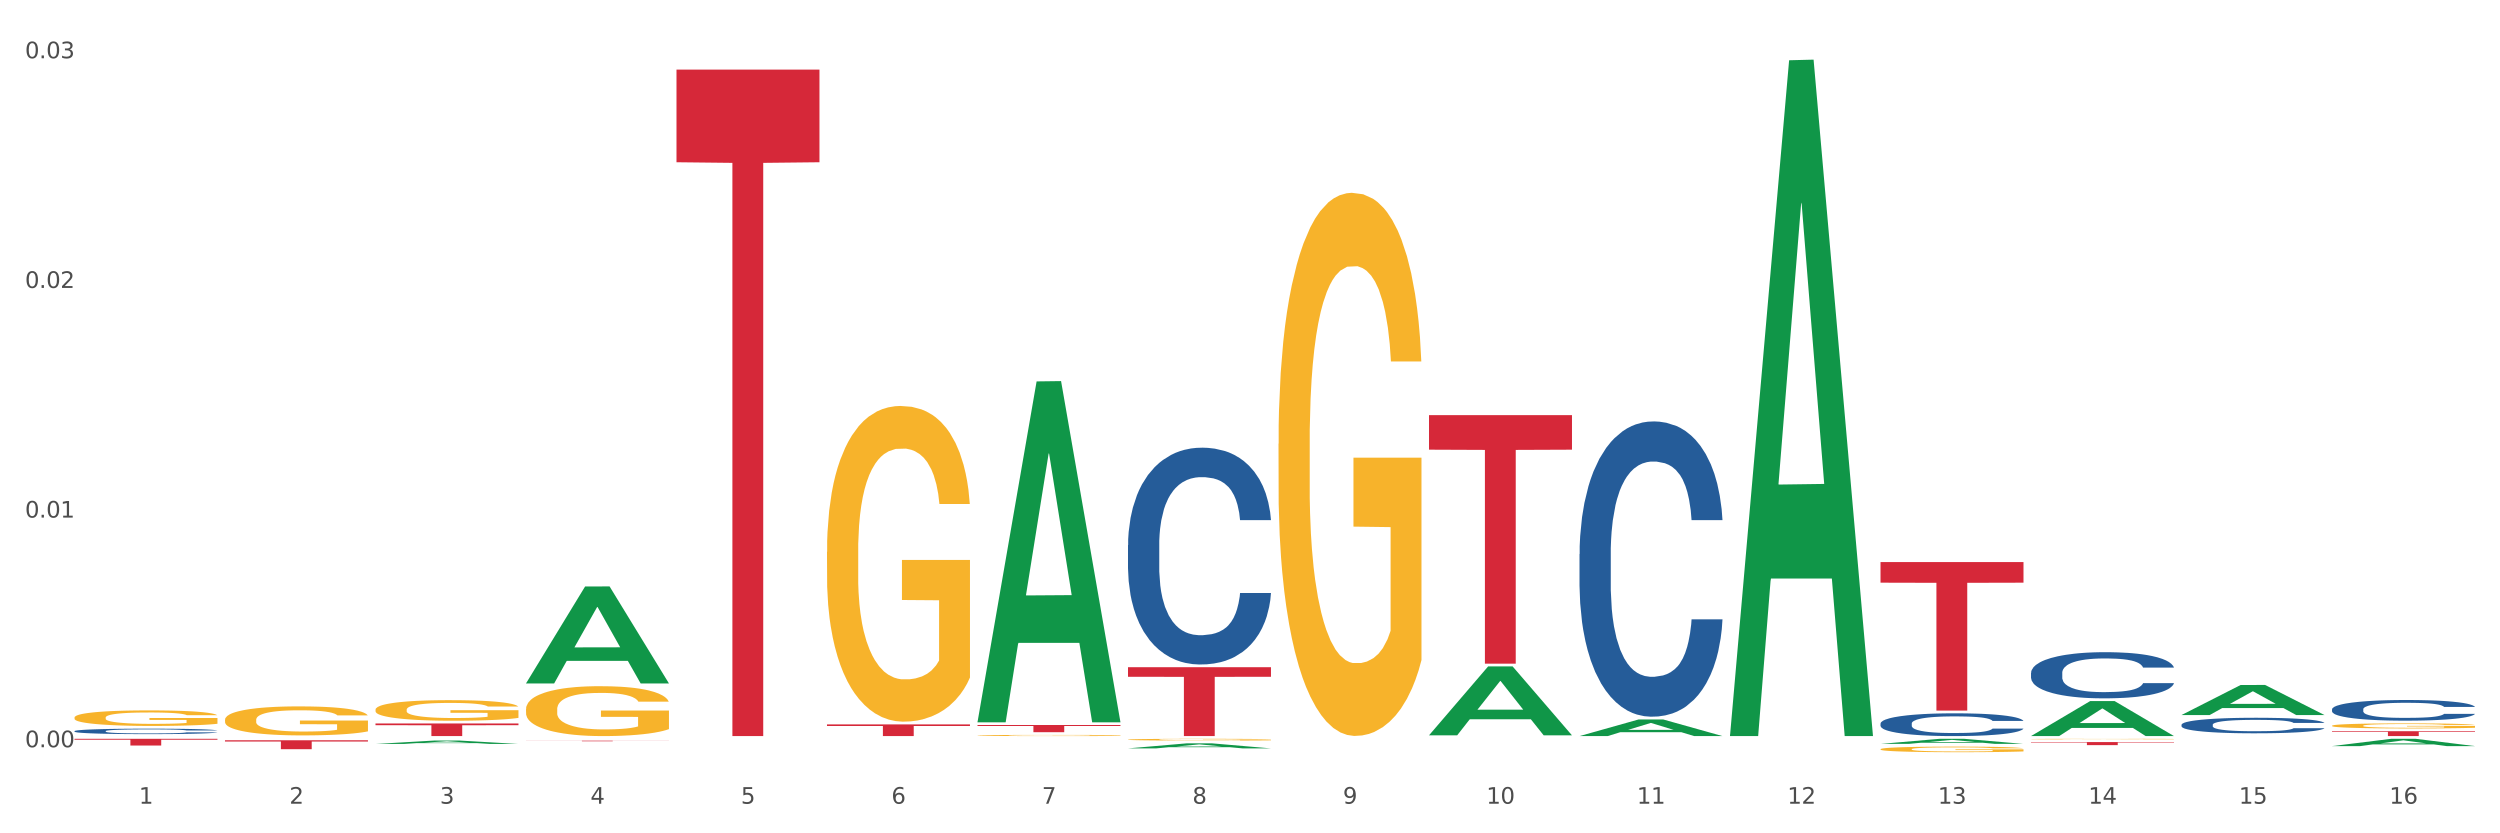 <?xml version="1.0" encoding="utf-8" standalone="no"?>
<!DOCTYPE svg PUBLIC "-//W3C//DTD SVG 1.1//EN"
  "http://www.w3.org/Graphics/SVG/1.1/DTD/svg11.dtd">
<svg xmlns:xlink="http://www.w3.org/1999/xlink" width="1080pt" height="360pt" viewBox="0 0 1080 360" xmlns="http://www.w3.org/2000/svg" version="1.1">
 <rect x="0" y="0" width="1080" height="360" fill="#333333" stroke="none"/>
 <defs>
  <style type="text/css">*{stroke-linejoin: round; stroke-linecap: butt}</style>
 </defs>
 <g id="figure_1">
  <g id="patch_1">
   <path d="M 0 360 
L 1080 360 
L 1080 0 
L 0 0 
z
" style="fill: #ffffff; stroke: #ffffff; stroke-linejoin: miter"/>
  </g>
  <g id="axes_1">
   <g id="matplotlib.axis_1">
    <g id="xtick_1">
     <g id="text_1">
      <!-- 1 -->
      <g style="fill: #4d4d4d" transform="translate(60.004 347.204) scale(0.096 -0.096)">
       <defs>
        <path id="DejaVuSans-31" d="M 794 531 
L 1825 531 
L 1825 4091 
L 703 3866 
L 703 4441 
L 1819 4666 
L 2450 4666 
L 2450 531 
L 3481 531 
L 3481 0 
L 794 0 
L 794 531 
z
" transform="scale(0.016)"/>
       </defs>
       <use xlink:href="#DejaVuSans-31"/>
      </g>
     </g>
    </g>
    <g id="xtick_2">
     <g id="text_2">
      <!-- 2 -->
      <g style="fill: #4d4d4d" transform="translate(125.021 347.204) scale(0.096 -0.096)">
       <defs>
        <path id="DejaVuSans-32" d="M 1228 531 
L 3431 531 
L 3431 0 
L 469 0 
L 469 531 
Q 828 903 1448 1529 
Q 2069 2156 2228 2338 
Q 2531 2678 2651 2914 
Q 2772 3150 2772 3378 
Q 2772 3750 2511 3984 
Q 2250 4219 1831 4219 
Q 1534 4219 1204 4116 
Q 875 4013 500 3803 
L 500 4441 
Q 881 4594 1212 4672 
Q 1544 4750 1819 4750 
Q 2544 4750 2975 4387 
Q 3406 4025 3406 3419 
Q 3406 3131 3298 2873 
Q 3191 2616 2906 2266 
Q 2828 2175 2409 1742 
Q 1991 1309 1228 531 
z
" transform="scale(0.016)"/>
       </defs>
       <use xlink:href="#DejaVuSans-32"/>
      </g>
     </g>
    </g>
    <g id="xtick_3">
     <g id="text_3">
      <!-- 3 -->
      <g style="fill: #4d4d4d" transform="translate(190.039 347.204) scale(0.096 -0.096)">
       <defs>
        <path id="DejaVuSans-33" d="M 2597 2516 
Q 3050 2419 3304 2112 
Q 3559 1806 3559 1356 
Q 3559 666 3084 287 
Q 2609 -91 1734 -91 
Q 1441 -91 1130 -33 
Q 819 25 488 141 
L 488 750 
Q 750 597 1062 519 
Q 1375 441 1716 441 
Q 2309 441 2620 675 
Q 2931 909 2931 1356 
Q 2931 1769 2642 2001 
Q 2353 2234 1838 2234 
L 1294 2234 
L 1294 2753 
L 1863 2753 
Q 2328 2753 2575 2939 
Q 2822 3125 2822 3475 
Q 2822 3834 2567 4026 
Q 2313 4219 1838 4219 
Q 1578 4219 1281 4162 
Q 984 4106 628 3988 
L 628 4550 
Q 988 4650 1302 4700 
Q 1616 4750 1894 4750 
Q 2613 4750 3031 4423 
Q 3450 4097 3450 3541 
Q 3450 3153 3228 2886 
Q 3006 2619 2597 2516 
z
" transform="scale(0.016)"/>
       </defs>
       <use xlink:href="#DejaVuSans-33"/>
      </g>
     </g>
    </g>
    <g id="xtick_4">
     <g id="text_4">
      <!-- 4 -->
      <g style="fill: #4d4d4d" transform="translate(255.056 347.204) scale(0.096 -0.096)">
       <defs>
        <path id="DejaVuSans-34" d="M 2419 4116 
L 825 1625 
L 2419 1625 
L 2419 4116 
z
M 2253 4666 
L 3047 4666 
L 3047 1625 
L 3713 1625 
L 3713 1100 
L 3047 1100 
L 3047 0 
L 2419 0 
L 2419 1100 
L 313 1100 
L 313 1709 
L 2253 4666 
z
" transform="scale(0.016)"/>
       </defs>
       <use xlink:href="#DejaVuSans-34"/>
      </g>
     </g>
    </g>
    <g id="xtick_5">
     <g id="text_5">
      <!-- 5 -->
      <g style="fill: #4d4d4d" transform="translate(320.073 347.204) scale(0.096 -0.096)">
       <defs>
        <path id="DejaVuSans-35" d="M 691 4666 
L 3169 4666 
L 3169 4134 
L 1269 4134 
L 1269 2991 
Q 1406 3038 1543 3061 
Q 1681 3084 1819 3084 
Q 2600 3084 3056 2656 
Q 3513 2228 3513 1497 
Q 3513 744 3044 326 
Q 2575 -91 1722 -91 
Q 1428 -91 1123 -41 
Q 819 9 494 109 
L 494 744 
Q 775 591 1075 516 
Q 1375 441 1709 441 
Q 2250 441 2565 725 
Q 2881 1009 2881 1497 
Q 2881 1984 2565 2268 
Q 2250 2553 1709 2553 
Q 1456 2553 1204 2497 
Q 953 2441 691 2322 
L 691 4666 
z
" transform="scale(0.016)"/>
       </defs>
       <use xlink:href="#DejaVuSans-35"/>
      </g>
     </g>
    </g>
    <g id="xtick_6">
     <g id="text_6">
      <!-- 6 -->
      <g style="fill: #4d4d4d" transform="translate(385.09 347.204) scale(0.096 -0.096)">
       <defs>
        <path id="DejaVuSans-36" d="M 2113 2584 
Q 1688 2584 1439 2293 
Q 1191 2003 1191 1497 
Q 1191 994 1439 701 
Q 1688 409 2113 409 
Q 2538 409 2786 701 
Q 3034 994 3034 1497 
Q 3034 2003 2786 2293 
Q 2538 2584 2113 2584 
z
M 3366 4563 
L 3366 3988 
Q 3128 4100 2886 4159 
Q 2644 4219 2406 4219 
Q 1781 4219 1451 3797 
Q 1122 3375 1075 2522 
Q 1259 2794 1537 2939 
Q 1816 3084 2150 3084 
Q 2853 3084 3261 2657 
Q 3669 2231 3669 1497 
Q 3669 778 3244 343 
Q 2819 -91 2113 -91 
Q 1303 -91 875 529 
Q 447 1150 447 2328 
Q 447 3434 972 4092 
Q 1497 4750 2381 4750 
Q 2619 4750 2861 4703 
Q 3103 4656 3366 4563 
z
" transform="scale(0.016)"/>
       </defs>
       <use xlink:href="#DejaVuSans-36"/>
      </g>
     </g>
    </g>
    <g id="xtick_7">
     <g id="text_7">
      <!-- 7 -->
      <g style="fill: #4d4d4d" transform="translate(450.108 347.204) scale(0.096 -0.096)">
       <defs>
        <path id="DejaVuSans-37" d="M 525 4666 
L 3525 4666 
L 3525 4397 
L 1831 0 
L 1172 0 
L 2766 4134 
L 525 4134 
L 525 4666 
z
" transform="scale(0.016)"/>
       </defs>
       <use xlink:href="#DejaVuSans-37"/>
      </g>
     </g>
    </g>
    <g id="xtick_8">
     <g id="text_8">
      <!-- 8 -->
      <g style="fill: #4d4d4d" transform="translate(515.125 347.204) scale(0.096 -0.096)">
       <defs>
        <path id="DejaVuSans-38" d="M 2034 2216 
Q 1584 2216 1326 1975 
Q 1069 1734 1069 1313 
Q 1069 891 1326 650 
Q 1584 409 2034 409 
Q 2484 409 2743 651 
Q 3003 894 3003 1313 
Q 3003 1734 2745 1975 
Q 2488 2216 2034 2216 
z
M 1403 2484 
Q 997 2584 770 2862 
Q 544 3141 544 3541 
Q 544 4100 942 4425 
Q 1341 4750 2034 4750 
Q 2731 4750 3128 4425 
Q 3525 4100 3525 3541 
Q 3525 3141 3298 2862 
Q 3072 2584 2669 2484 
Q 3125 2378 3379 2068 
Q 3634 1759 3634 1313 
Q 3634 634 3220 271 
Q 2806 -91 2034 -91 
Q 1263 -91 848 271 
Q 434 634 434 1313 
Q 434 1759 690 2068 
Q 947 2378 1403 2484 
z
M 1172 3481 
Q 1172 3119 1398 2916 
Q 1625 2713 2034 2713 
Q 2441 2713 2670 2916 
Q 2900 3119 2900 3481 
Q 2900 3844 2670 4047 
Q 2441 4250 2034 4250 
Q 1625 4250 1398 4047 
Q 1172 3844 1172 3481 
z
" transform="scale(0.016)"/>
       </defs>
       <use xlink:href="#DejaVuSans-38"/>
      </g>
     </g>
    </g>
    <g id="xtick_9">
     <g id="text_9">
      <!-- 9 -->
      <g style="fill: #4d4d4d" transform="translate(580.142 347.204) scale(0.096 -0.096)">
       <defs>
        <path id="DejaVuSans-39" d="M 703 97 
L 703 672 
Q 941 559 1184 500 
Q 1428 441 1663 441 
Q 2288 441 2617 861 
Q 2947 1281 2994 2138 
Q 2813 1869 2534 1725 
Q 2256 1581 1919 1581 
Q 1219 1581 811 2004 
Q 403 2428 403 3163 
Q 403 3881 828 4315 
Q 1253 4750 1959 4750 
Q 2769 4750 3195 4129 
Q 3622 3509 3622 2328 
Q 3622 1225 3098 567 
Q 2575 -91 1691 -91 
Q 1453 -91 1209 -44 
Q 966 3 703 97 
z
M 1959 2075 
Q 2384 2075 2632 2365 
Q 2881 2656 2881 3163 
Q 2881 3666 2632 3958 
Q 2384 4250 1959 4250 
Q 1534 4250 1286 3958 
Q 1038 3666 1038 3163 
Q 1038 2656 1286 2365 
Q 1534 2075 1959 2075 
z
" transform="scale(0.016)"/>
       </defs>
       <use xlink:href="#DejaVuSans-39"/>
      </g>
     </g>
    </g>
    <g id="xtick_10">
     <g id="text_10">
      <!-- 10 -->
      <g style="fill: #4d4d4d" transform="translate(642.105 347.204) scale(0.096 -0.096)">
       <defs>
        <path id="DejaVuSans-30" d="M 2034 4250 
Q 1547 4250 1301 3770 
Q 1056 3291 1056 2328 
Q 1056 1369 1301 889 
Q 1547 409 2034 409 
Q 2525 409 2770 889 
Q 3016 1369 3016 2328 
Q 3016 3291 2770 3770 
Q 2525 4250 2034 4250 
z
M 2034 4750 
Q 2819 4750 3233 4129 
Q 3647 3509 3647 2328 
Q 3647 1150 3233 529 
Q 2819 -91 2034 -91 
Q 1250 -91 836 529 
Q 422 1150 422 2328 
Q 422 3509 836 4129 
Q 1250 4750 2034 4750 
z
" transform="scale(0.016)"/>
       </defs>
       <use xlink:href="#DejaVuSans-31"/>
       <use xlink:href="#DejaVuSans-30" transform="translate(63.623 0)"/>
      </g>
     </g>
    </g>
    <g id="xtick_11">
     <g id="text_11">
      <!-- 11 -->
      <g style="fill: #4d4d4d" transform="translate(707.123 347.204) scale(0.096 -0.096)">
       <use xlink:href="#DejaVuSans-31"/>
       <use xlink:href="#DejaVuSans-31" transform="translate(63.623 0)"/>
      </g>
     </g>
    </g>
    <g id="xtick_12">
     <g id="text_12">
      <!-- 12 -->
      <g style="fill: #4d4d4d" transform="translate(772.14 347.204) scale(0.096 -0.096)">
       <use xlink:href="#DejaVuSans-31"/>
       <use xlink:href="#DejaVuSans-32" transform="translate(63.623 0)"/>
      </g>
     </g>
    </g>
    <g id="xtick_13">
     <g id="text_13">
      <!-- 13 -->
      <g style="fill: #4d4d4d" transform="translate(837.157 347.204) scale(0.096 -0.096)">
       <use xlink:href="#DejaVuSans-31"/>
       <use xlink:href="#DejaVuSans-33" transform="translate(63.623 0)"/>
      </g>
     </g>
    </g>
    <g id="xtick_14">
     <g id="text_14">
      <!-- 14 -->
      <g style="fill: #4d4d4d" transform="translate(902.174 347.204) scale(0.096 -0.096)">
       <use xlink:href="#DejaVuSans-31"/>
       <use xlink:href="#DejaVuSans-34" transform="translate(63.623 0)"/>
      </g>
     </g>
    </g>
    <g id="xtick_15">
     <g id="text_15">
      <!-- 15 -->
      <g style="fill: #4d4d4d" transform="translate(967.192 347.204) scale(0.096 -0.096)">
       <use xlink:href="#DejaVuSans-31"/>
       <use xlink:href="#DejaVuSans-35" transform="translate(63.623 0)"/>
      </g>
     </g>
    </g>
    <g id="xtick_16">
     <g id="text_16">
      <!-- 16 -->
      <g style="fill: #4d4d4d" transform="translate(1032.209 347.204) scale(0.096 -0.096)">
       <use xlink:href="#DejaVuSans-31"/>
       <use xlink:href="#DejaVuSans-36" transform="translate(63.623 0)"/>
      </g>
     </g>
    </g>
    <g id="xtick_17"/>
    <g id="xtick_18"/>
    <g id="xtick_19"/>
    <g id="xtick_20"/>
    <g id="xtick_21"/>
    <g id="xtick_22"/>
    <g id="xtick_23"/>
    <g id="xtick_24"/>
    <g id="xtick_25"/>
    <g id="xtick_26"/>
    <g id="xtick_27"/>
    <g id="xtick_28"/>
    <g id="xtick_29"/>
    <g id="xtick_30"/>
    <g id="xtick_31"/>
   </g>
   <g id="matplotlib.axis_2">
    <g id="ytick_1">
     <g id="text_17">
      <!-- 0.00 -->
      <g style="fill: #4d4d4d" transform="translate(10.8 322.811) scale(0.096 -0.096)">
       <defs>
        <path id="DejaVuSans-2e" d="M 684 794 
L 1344 794 
L 1344 0 
L 684 0 
L 684 794 
z
" transform="scale(0.016)"/>
       </defs>
       <use xlink:href="#DejaVuSans-30"/>
       <use xlink:href="#DejaVuSans-2e" transform="translate(63.623 0)"/>
       <use xlink:href="#DejaVuSans-30" transform="translate(95.41 0)"/>
       <use xlink:href="#DejaVuSans-30" transform="translate(159.033 0)"/>
      </g>
     </g>
    </g>
    <g id="ytick_2">
     <g id="text_18">
      <!-- 0.01 -->
      <g style="fill: #4d4d4d" transform="translate(10.8 223.598) scale(0.096 -0.096)">
       <use xlink:href="#DejaVuSans-30"/>
       <use xlink:href="#DejaVuSans-2e" transform="translate(63.623 0)"/>
       <use xlink:href="#DejaVuSans-30" transform="translate(95.41 0)"/>
       <use xlink:href="#DejaVuSans-31" transform="translate(159.033 0)"/>
      </g>
     </g>
    </g>
    <g id="ytick_3">
     <g id="text_19">
      <!-- 0.02 -->
      <g style="fill: #4d4d4d" transform="translate(10.8 124.385) scale(0.096 -0.096)">
       <use xlink:href="#DejaVuSans-30"/>
       <use xlink:href="#DejaVuSans-2e" transform="translate(63.623 0)"/>
       <use xlink:href="#DejaVuSans-30" transform="translate(95.41 0)"/>
       <use xlink:href="#DejaVuSans-32" transform="translate(159.033 0)"/>
      </g>
     </g>
    </g>
    <g id="ytick_4">
     <g id="text_20">
      <!-- 0.03 -->
      <g style="fill: #4d4d4d" transform="translate(10.8 25.172) scale(0.096 -0.096)">
       <use xlink:href="#DejaVuSans-30"/>
       <use xlink:href="#DejaVuSans-2e" transform="translate(63.623 0)"/>
       <use xlink:href="#DejaVuSans-30" transform="translate(95.41 0)"/>
       <use xlink:href="#DejaVuSans-33" transform="translate(159.033 0)"/>
      </g>
     </g>
    </g>
    <g id="ytick_5"/>
    <g id="ytick_6"/>
    <g id="ytick_7"/>
   </g>
   <g id="PolyCollection_1">
    <path d="M 162.209 321.386 
L 162.273 321.384 
L 187.744 319.907 
L 198.314 319.906 
L 223.976 321.389 
L 211.75 321.389 
L 206.21 321.043 
L 179.912 321.043 
L 179.721 321.049 
L 174.372 321.389 
L 162.209 321.389 
L 162.209 321.386 
L 183.223 320.837 
L 202.899 320.836 
L 193.156 320.222 
L 193.029 320.219 
L 192.902 320.223 
L 183.159 320.836 
L 183.223 320.837 
L 162.209 321.386 
z
" clip-path="url(#pb30e9d1243)" style="fill: #109648"/>
    <path d="M 227.227 295.182 
L 227.29 295.143 
L 252.761 253.367 
L 263.331 253.328 
L 288.993 295.261 
L 276.767 295.261 
L 271.227 285.496 
L 244.929 285.496 
L 244.738 285.654 
L 239.389 295.261 
L 227.227 295.261 
L 227.227 295.182 
L 248.24 279.669 
L 267.916 279.63 
L 258.174 262.266 
L 258.046 262.187 
L 257.919 262.305 
L 248.176 279.63 
L 248.24 279.669 
L 227.227 295.182 
z
" clip-path="url(#pb30e9d1243)" style="fill: #109648"/>
    <path d="M 422.278 311.762 
L 422.342 311.624 
L 447.813 164.767 
L 458.383 164.629 
L 484.045 312.039 
L 471.819 312.039 
L 466.279 277.712 
L 439.981 277.712 
L 439.79 278.266 
L 434.441 312.039 
L 422.278 312.039 
L 422.278 311.762 
L 443.292 257.227 
L 462.968 257.089 
L 453.225 196.049 
L 453.098 195.772 
L 452.971 196.187 
L 443.228 257.089 
L 443.292 257.227 
L 422.278 311.762 
z
" clip-path="url(#pb30e9d1243)" style="fill: #109648"/>
    <path d="M 487.296 323.302 
L 487.359 323.3 
L 512.83 321.11 
L 523.4 321.108 
L 549.062 323.306 
L 536.836 323.306 
L 531.296 322.794 
L 504.998 322.794 
L 504.807 322.802 
L 499.458 323.306 
L 487.296 323.306 
L 487.296 323.302 
L 508.309 322.489 
L 527.985 322.487 
L 518.243 321.576 
L 518.115 321.572 
L 517.988 321.578 
L 508.245 322.487 
L 508.309 322.489 
L 487.296 323.302 
z
" clip-path="url(#pb30e9d1243)" style="fill: #109648"/>
    <path d="M 617.33 317.618 
L 617.394 317.591 
L 642.865 287.898 
L 653.435 287.87 
L 679.097 317.674 
L 666.871 317.674 
L 661.331 310.734 
L 635.032 310.734 
L 634.841 310.846 
L 629.492 317.674 
L 617.33 317.674 
L 617.33 317.618 
L 638.343 306.592 
L 658.02 306.564 
L 648.277 294.223 
L 648.15 294.167 
L 648.022 294.251 
L 638.28 306.564 
L 638.343 306.592 
L 617.33 317.618 
z
" clip-path="url(#pb30e9d1243)" style="fill: #109648"/>
    <path d="M 682.347 317.977 
L 682.411 317.97 
L 707.882 310.802 
L 718.452 310.795 
L 744.114 317.99 
L 731.888 317.99 
L 726.348 316.315 
L 700.05 316.315 
L 699.859 316.342 
L 694.51 317.99 
L 682.347 317.99 
L 682.347 317.977 
L 703.361 315.315 
L 723.037 315.308 
L 713.294 312.329 
L 713.167 312.315 
L 713.04 312.335 
L 703.297 315.308 
L 703.361 315.315 
L 682.347 317.977 
z
" clip-path="url(#pb30e9d1243)" style="fill: #109648"/>
    <path d="M 747.365 317.441 
L 747.428 317.167 
L 772.899 26.034 
L 783.469 25.759 
L 809.131 317.99 
L 796.905 317.99 
L 791.365 249.94 
L 765.067 249.94 
L 764.876 251.038 
L 759.527 317.99 
L 747.365 317.99 
L 747.365 317.441 
L 768.378 209.33 
L 788.054 209.055 
L 778.312 88.047 
L 778.184 87.498 
L 778.057 88.322 
L 768.314 209.055 
L 768.378 209.33 
L 747.365 317.441 
z
" clip-path="url(#pb30e9d1243)" style="fill: #109648"/>
    <path d="M 812.382 321.36 
L 812.446 321.358 
L 837.916 319.166 
L 848.487 319.164 
L 874.148 321.364 
L 861.922 321.364 
L 856.382 320.852 
L 830.084 320.852 
L 829.893 320.86 
L 824.544 321.364 
L 812.382 321.364 
L 812.382 321.36 
L 833.395 320.546 
L 853.071 320.544 
L 843.329 319.633 
L 843.201 319.629 
L 843.074 319.635 
L 833.332 320.544 
L 833.395 320.546 
L 812.382 321.36 
z
" clip-path="url(#pb30e9d1243)" style="fill: #109648"/>
    <path d="M 877.399 317.962 
L 877.463 317.947 
L 902.933 302.872 
L 913.504 302.858 
L 939.166 317.99 
L 926.94 317.99 
L 921.4 314.466 
L 895.101 314.466 
L 894.91 314.523 
L 889.561 317.99 
L 877.399 317.99 
L 877.399 317.962 
L 898.412 312.363 
L 918.089 312.349 
L 908.346 306.083 
L 908.219 306.055 
L 908.091 306.097 
L 898.349 312.349 
L 898.412 312.363 
L 877.399 317.962 
z
" clip-path="url(#pb30e9d1243)" style="fill: #109648"/>
    <path d="M 942.416 308.875 
L 942.48 308.863 
L 967.951 295.913 
L 978.521 295.901 
L 1004.183 308.9 
L 991.957 308.9 
L 986.417 305.873 
L 960.118 305.873 
L 959.927 305.922 
L 954.579 308.9 
L 942.416 308.9 
L 942.416 308.875 
L 963.43 304.066 
L 983.106 304.054 
L 973.363 298.672 
L 973.236 298.647 
L 973.109 298.684 
L 963.366 304.054 
L 963.43 304.066 
L 942.416 308.875 
z
" clip-path="url(#pb30e9d1243)" style="fill: #109648"/>
    <path d="M 1007.434 322.313 
L 1007.497 322.31 
L 1032.968 319.167 
L 1043.538 319.164 
L 1069.2 322.318 
L 1056.974 322.318 
L 1051.434 321.584 
L 1025.136 321.584 
L 1024.945 321.596 
L 1019.596 322.318 
L 1007.434 322.318 
L 1007.434 322.313 
L 1028.447 321.145 
L 1048.123 321.142 
L 1038.38 319.836 
L 1038.253 319.83 
L 1038.126 319.839 
L 1028.383 321.142 
L 1028.447 321.145 
L 1007.434 322.313 
z
" clip-path="url(#pb30e9d1243)" style="fill: #109648"/>
    <path d="M 487.296 288.239 
L 549.062 288.239 
L 549.062 292.374 
L 524.765 292.402 
L 524.765 317.99 
L 511.446 317.99 
L 511.446 292.402 
L 487.296 292.374 
L 487.296 288.267 
L 487.296 288.239 
z
" clip-path="url(#pb30e9d1243)" style="fill: #d62839"/>
    <path d="M 422.278 313.212 
L 484.045 313.212 
L 484.045 313.642 
L 459.748 313.645 
L 459.748 316.305 
L 446.429 316.305 
L 446.429 313.645 
L 422.278 313.642 
L 422.278 313.215 
L 422.278 313.212 
z
" clip-path="url(#pb30e9d1243)" style="fill: #d62839"/>
    <path d="M 357.261 312.935 
L 419.028 312.935 
L 419.028 313.637 
L 394.731 313.642 
L 394.731 317.99 
L 381.412 317.99 
L 381.412 313.642 
L 357.261 313.637 
L 357.261 312.939 
L 357.261 312.935 
z
" clip-path="url(#pb30e9d1243)" style="fill: #d62839"/>
    <path d="M 422.278 317.715 
L 422.351 317.714 
L 422.351 317.698 
L 422.497 317.683 
L 423.226 317.648 
L 424.32 317.619 
L 425.122 317.604 
L 425.925 317.591 
L 426.873 317.578 
L 428.039 317.565 
L 430.154 317.546 
L 431.467 317.536 
L 433.071 317.526 
L 435.988 317.511 
L 438.103 317.503 
L 440.291 317.496 
L 443.864 317.487 
L 446.197 317.484 
L 448.677 317.481 
L 451.667 317.479 
L 453.927 317.479 
L 458.886 317.48 
L 463.116 317.484 
L 465.158 317.487 
L 467.783 317.493 
L 469.168 317.497 
L 471.429 317.504 
L 473.763 317.514 
L 475.367 317.522 
L 477.773 317.538 
L 479.596 317.554 
L 481.274 317.574 
L 482.149 317.587 
L 482.805 317.6 
L 483.389 317.614 
L 483.972 317.637 
L 470.846 317.637 
L 470.335 317.621 
L 469.533 317.606 
L 468.366 317.591 
L 467.345 317.581 
L 465.595 317.57 
L 463.991 317.562 
L 462.314 317.557 
L 460.272 317.552 
L 458.667 317.55 
L 456.407 317.548 
L 451.958 317.548 
L 448.969 317.552 
L 446.927 317.557 
L 445.614 317.561 
L 444.447 317.565 
L 443.135 317.572 
L 441.603 317.582 
L 440.509 317.591 
L 439.416 317.602 
L 438.54 317.613 
L 437.738 317.626 
L 437.082 317.64 
L 436.571 317.655 
L 436.134 317.672 
L 435.769 317.702 
L 435.769 317.766 
L 435.915 317.78 
L 436.28 317.799 
L 436.717 317.814 
L 437.447 317.831 
L 438.103 317.843 
L 439.343 317.86 
L 440.728 317.874 
L 441.822 317.883 
L 442.916 317.89 
L 444.812 317.9 
L 446.927 317.909 
L 448.75 317.914 
L 451.229 317.919 
L 452.906 317.92 
L 454.365 317.921 
L 457.938 317.921 
L 460.49 317.92 
L 463.334 317.917 
L 465.522 317.913 
L 467.345 317.907 
L 469.387 317.899 
L 470.7 317.891 
L 470.7 317.793 
L 454.657 317.793 
L 454.657 317.728 
L 484.045 317.728 
L 484.045 317.919 
L 482.805 317.928 
L 481.42 317.937 
L 479.961 317.945 
L 477.773 317.955 
L 475.148 317.964 
L 472.815 317.971 
L 470.335 317.977 
L 467.418 317.982 
L 463.626 317.986 
L 461.293 317.988 
L 458.376 317.99 
L 454.948 317.99 
L 451.958 317.989 
L 449.041 317.987 
L 445.979 317.983 
L 442.989 317.977 
L 440.728 317.97 
L 438.468 317.963 
L 436.061 317.953 
L 434.165 317.944 
L 432.707 317.935 
L 431.102 317.925 
L 429.352 317.911 
L 428.039 317.898 
L 426.873 317.885 
L 425.633 317.868 
L 424.758 317.854 
L 423.883 317.835 
L 423.372 317.822 
L 422.789 317.801 
L 422.351 317.771 
L 422.278 317.715 
z
" clip-path="url(#pb30e9d1243)" style="fill: #f7b32b"/>
    <path d="M 32.175 319.164 
L 93.941 319.164 
L 93.941 319.568 
L 69.645 319.571 
L 69.645 322.075 
L 56.325 322.075 
L 56.325 319.571 
L 32.175 319.568 
L 32.175 319.166 
L 32.175 319.164 
z
" clip-path="url(#pb30e9d1243)" style="fill: #d62839"/>
    <path d="M 32.175 309.993 
L 32.248 309.987 
L 32.248 309.766 
L 32.394 309.576 
L 33.123 309.115 
L 34.217 308.735 
L 35.019 308.533 
L 35.821 308.367 
L 36.769 308.201 
L 37.936 308.03 
L 40.051 307.778 
L 41.363 307.649 
L 42.968 307.514 
L 45.885 307.318 
L 47.999 307.208 
L 50.187 307.116 
L 53.76 307.005 
L 56.094 306.956 
L 58.573 306.919 
L 61.563 306.895 
L 63.824 306.889 
L 68.783 306.907 
L 73.012 306.962 
L 75.054 307.005 
L 77.679 307.079 
L 79.065 307.128 
L 81.326 307.226 
L 83.659 307.355 
L 85.263 307.465 
L 87.67 307.674 
L 89.493 307.882 
L 91.17 308.14 
L 92.045 308.318 
L 92.702 308.484 
L 93.285 308.674 
L 93.868 308.974 
L 80.742 308.974 
L 80.232 308.76 
L 79.43 308.557 
L 78.263 308.361 
L 77.242 308.238 
L 75.492 308.085 
L 73.887 307.987 
L 72.21 307.913 
L 70.168 307.852 
L 68.564 307.821 
L 66.303 307.797 
L 61.855 307.803 
L 58.865 307.852 
L 56.823 307.913 
L 55.511 307.968 
L 54.344 308.03 
L 53.031 308.116 
L 51.5 308.244 
L 50.406 308.361 
L 49.312 308.508 
L 48.437 308.655 
L 47.635 308.827 
L 46.979 309.011 
L 46.468 309.201 
L 46.031 309.434 
L 45.666 309.821 
L 45.666 310.661 
L 45.812 310.851 
L 46.176 311.103 
L 46.614 311.293 
L 47.343 311.52 
L 47.999 311.673 
L 49.239 311.894 
L 50.625 312.078 
L 51.719 312.195 
L 52.812 312.293 
L 54.708 312.428 
L 56.823 312.538 
L 58.646 312.606 
L 61.126 312.667 
L 62.803 312.692 
L 64.261 312.704 
L 67.835 312.704 
L 70.387 312.686 
L 73.231 312.643 
L 75.419 312.587 
L 77.242 312.52 
L 79.284 312.41 
L 80.596 312.305 
L 80.596 311.023 
L 64.553 311.017 
L 64.553 310.164 
L 93.941 310.164 
L 93.941 312.667 
L 92.702 312.796 
L 91.316 312.913 
L 89.858 313.017 
L 87.67 313.146 
L 85.045 313.268 
L 82.711 313.354 
L 80.232 313.428 
L 77.315 313.495 
L 73.523 313.557 
L 71.189 313.581 
L 68.272 313.6 
L 64.845 313.606 
L 61.855 313.594 
L 58.938 313.563 
L 55.875 313.508 
L 52.885 313.428 
L 50.625 313.348 
L 48.364 313.25 
L 45.958 313.121 
L 44.062 312.998 
L 42.603 312.888 
L 40.999 312.747 
L 39.249 312.563 
L 37.936 312.397 
L 36.769 312.226 
L 35.529 312.005 
L 34.654 311.815 
L 33.779 311.575 
L 33.269 311.397 
L 32.685 311.121 
L 32.248 310.735 
L 32.175 309.993 
z
" clip-path="url(#pb30e9d1243)" style="fill: #f7b32b"/>
    <path d="M 227.227 306.395 
L 227.3 306.376 
L 227.3 305.667 
L 227.445 305.057 
L 228.175 303.58 
L 229.269 302.36 
L 230.071 301.71 
L 230.873 301.179 
L 231.821 300.647 
L 232.988 300.096 
L 235.102 299.289 
L 236.415 298.876 
L 238.019 298.443 
L 240.936 297.813 
L 243.051 297.458 
L 245.239 297.163 
L 248.812 296.809 
L 251.146 296.651 
L 253.625 296.533 
L 256.615 296.454 
L 258.876 296.435 
L 263.834 296.494 
L 268.064 296.671 
L 270.106 296.809 
L 272.731 297.045 
L 274.117 297.202 
L 276.377 297.517 
L 278.711 297.931 
L 280.315 298.285 
L 282.722 298.954 
L 284.545 299.624 
L 286.222 300.45 
L 287.097 301.021 
L 287.753 301.553 
L 288.337 302.163 
L 288.92 303.128 
L 275.794 303.128 
L 275.283 302.439 
L 274.481 301.789 
L 273.315 301.159 
L 272.294 300.765 
L 270.543 300.273 
L 268.939 299.958 
L 267.262 299.722 
L 265.22 299.525 
L 263.616 299.427 
L 261.355 299.348 
L 256.907 299.368 
L 253.917 299.525 
L 251.875 299.722 
L 250.562 299.899 
L 249.396 300.096 
L 248.083 300.372 
L 246.552 300.785 
L 245.458 301.159 
L 244.364 301.632 
L 243.489 302.104 
L 242.687 302.655 
L 242.03 303.246 
L 241.52 303.856 
L 241.082 304.604 
L 240.718 305.844 
L 240.718 308.541 
L 240.863 309.151 
L 241.228 309.958 
L 241.666 310.569 
L 242.395 311.297 
L 243.051 311.789 
L 244.291 312.498 
L 245.676 313.088 
L 246.77 313.462 
L 247.864 313.777 
L 249.76 314.211 
L 251.875 314.565 
L 253.698 314.781 
L 256.177 314.978 
L 257.855 315.057 
L 259.313 315.096 
L 262.886 315.096 
L 265.439 315.037 
L 268.283 314.899 
L 270.47 314.722 
L 272.294 314.506 
L 274.335 314.151 
L 275.648 313.817 
L 275.648 309.703 
L 259.605 309.683 
L 259.605 306.947 
L 288.993 306.947 
L 288.993 314.978 
L 287.753 315.392 
L 286.368 315.766 
L 284.909 316.1 
L 282.722 316.514 
L 280.096 316.907 
L 277.763 317.183 
L 275.283 317.419 
L 272.366 317.636 
L 268.574 317.833 
L 266.241 317.911 
L 263.324 317.97 
L 259.897 317.99 
L 256.907 317.951 
L 253.99 317.852 
L 250.927 317.675 
L 247.937 317.419 
L 245.676 317.163 
L 243.416 316.848 
L 241.009 316.435 
L 239.113 316.041 
L 237.655 315.687 
L 236.05 315.234 
L 234.3 314.644 
L 232.988 314.112 
L 231.821 313.561 
L 230.581 312.852 
L 229.706 312.242 
L 228.831 311.474 
L 228.321 310.903 
L 227.737 310.018 
L 227.3 308.777 
L 227.227 306.395 
z
" clip-path="url(#pb30e9d1243)" style="fill: #f7b32b"/>
    <path d="M 162.209 306.579 
L 162.282 306.571 
L 162.282 306.278 
L 162.428 306.026 
L 163.157 305.417 
L 164.251 304.913 
L 165.054 304.644 
L 165.856 304.425 
L 166.804 304.205 
L 167.97 303.978 
L 170.085 303.644 
L 171.398 303.474 
L 173.002 303.295 
L 175.919 303.035 
L 178.034 302.888 
L 180.222 302.766 
L 183.795 302.62 
L 186.128 302.555 
L 188.608 302.506 
L 191.598 302.474 
L 193.858 302.466 
L 198.817 302.49 
L 203.047 302.563 
L 205.089 302.62 
L 207.714 302.718 
L 209.099 302.783 
L 211.36 302.913 
L 213.694 303.084 
L 215.298 303.23 
L 217.704 303.506 
L 219.528 303.783 
L 221.205 304.124 
L 222.08 304.36 
L 222.736 304.579 
L 223.32 304.831 
L 223.903 305.23 
L 210.777 305.23 
L 210.266 304.945 
L 209.464 304.677 
L 208.297 304.417 
L 207.276 304.254 
L 205.526 304.051 
L 203.922 303.921 
L 202.245 303.823 
L 200.203 303.742 
L 198.598 303.701 
L 196.338 303.669 
L 191.889 303.677 
L 188.9 303.742 
L 186.858 303.823 
L 185.545 303.896 
L 184.378 303.978 
L 183.066 304.092 
L 181.534 304.262 
L 180.44 304.417 
L 179.347 304.612 
L 178.471 304.807 
L 177.669 305.035 
L 177.013 305.278 
L 176.503 305.53 
L 176.065 305.839 
L 175.7 306.351 
L 175.7 307.465 
L 175.846 307.717 
L 176.211 308.051 
L 176.648 308.303 
L 177.378 308.603 
L 178.034 308.807 
L 179.274 309.099 
L 180.659 309.343 
L 181.753 309.498 
L 182.847 309.628 
L 184.743 309.806 
L 186.858 309.953 
L 188.681 310.042 
L 191.16 310.123 
L 192.837 310.156 
L 194.296 310.172 
L 197.869 310.172 
L 200.422 310.148 
L 203.266 310.091 
L 205.453 310.018 
L 207.276 309.928 
L 209.318 309.782 
L 210.631 309.644 
L 210.631 307.945 
L 194.588 307.937 
L 194.588 306.807 
L 223.976 306.807 
L 223.976 310.123 
L 222.736 310.294 
L 221.351 310.449 
L 219.892 310.587 
L 217.704 310.758 
L 215.079 310.92 
L 212.746 311.034 
L 210.266 311.131 
L 207.349 311.221 
L 203.557 311.302 
L 201.224 311.335 
L 198.307 311.359 
L 194.879 311.367 
L 191.889 311.351 
L 188.972 311.31 
L 185.91 311.237 
L 182.92 311.131 
L 180.659 311.026 
L 178.399 310.896 
L 175.992 310.725 
L 174.096 310.562 
L 172.638 310.416 
L 171.033 310.229 
L 169.283 309.985 
L 167.97 309.766 
L 166.804 309.538 
L 165.564 309.246 
L 164.689 308.993 
L 163.814 308.676 
L 163.303 308.441 
L 162.72 308.075 
L 162.282 307.563 
L 162.209 306.579 
z
" clip-path="url(#pb30e9d1243)" style="fill: #f7b32b"/>
    <path d="M 97.192 310.952 
L 97.265 310.94 
L 97.265 310.528 
L 97.411 310.173 
L 98.14 309.315 
L 99.234 308.605 
L 100.036 308.227 
L 100.838 307.918 
L 101.786 307.609 
L 102.953 307.288 
L 105.068 306.819 
L 106.381 306.579 
L 107.985 306.327 
L 110.902 305.96 
L 113.017 305.754 
L 115.204 305.582 
L 118.778 305.376 
L 121.111 305.285 
L 123.591 305.216 
L 126.58 305.17 
L 128.841 305.159 
L 133.8 305.193 
L 138.03 305.296 
L 140.071 305.376 
L 142.697 305.514 
L 144.082 305.605 
L 146.343 305.789 
L 148.676 306.029 
L 150.281 306.235 
L 152.687 306.624 
L 154.51 307.014 
L 156.188 307.494 
L 157.063 307.826 
L 157.719 308.136 
L 158.302 308.49 
L 158.886 309.051 
L 145.759 309.051 
L 145.249 308.651 
L 144.447 308.273 
L 143.28 307.907 
L 142.259 307.678 
L 140.509 307.391 
L 138.905 307.208 
L 137.227 307.071 
L 135.185 306.956 
L 133.581 306.899 
L 131.321 306.853 
L 126.872 306.865 
L 123.882 306.956 
L 121.84 307.071 
L 120.528 307.174 
L 119.361 307.288 
L 118.048 307.449 
L 116.517 307.689 
L 115.423 307.907 
L 114.329 308.181 
L 113.454 308.456 
L 112.652 308.777 
L 111.996 309.12 
L 111.485 309.475 
L 111.048 309.91 
L 110.683 310.631 
L 110.683 312.2 
L 110.829 312.555 
L 111.194 313.024 
L 111.631 313.379 
L 112.36 313.803 
L 113.017 314.089 
L 114.256 314.501 
L 115.642 314.844 
L 116.736 315.062 
L 117.83 315.245 
L 119.726 315.497 
L 121.84 315.703 
L 123.664 315.829 
L 126.143 315.943 
L 127.82 315.989 
L 129.279 316.012 
L 132.852 316.012 
L 135.404 315.978 
L 138.248 315.898 
L 140.436 315.795 
L 142.259 315.669 
L 144.301 315.463 
L 145.614 315.268 
L 145.614 312.875 
L 129.57 312.864 
L 129.57 311.272 
L 158.959 311.272 
L 158.959 315.943 
L 157.719 316.184 
L 156.333 316.401 
L 154.875 316.596 
L 152.687 316.836 
L 150.062 317.065 
L 147.728 317.226 
L 145.249 317.363 
L 142.332 317.489 
L 138.54 317.604 
L 136.206 317.649 
L 133.289 317.684 
L 129.862 317.695 
L 126.872 317.672 
L 123.955 317.615 
L 120.892 317.512 
L 117.903 317.363 
L 115.642 317.214 
L 113.381 317.031 
L 110.975 316.791 
L 109.079 316.562 
L 107.62 316.356 
L 106.016 316.092 
L 104.266 315.749 
L 102.953 315.44 
L 101.786 315.119 
L 100.547 314.707 
L 99.672 314.352 
L 98.797 313.906 
L 98.286 313.574 
L 97.703 313.058 
L 97.265 312.337 
L 97.192 310.952 
z
" clip-path="url(#pb30e9d1243)" style="fill: #f7b32b"/>
    <path d="M 357.261 238.396 
L 357.334 238.271 
L 357.334 233.787 
L 357.48 229.926 
L 358.209 220.584 
L 359.303 212.861 
L 360.105 208.751 
L 360.907 205.387 
L 361.855 202.024 
L 363.022 198.537 
L 365.137 193.43 
L 366.45 190.814 
L 368.054 188.074 
L 370.971 184.088 
L 373.086 181.846 
L 375.273 179.977 
L 378.847 177.735 
L 381.18 176.739 
L 383.66 175.991 
L 386.649 175.493 
L 388.91 175.369 
L 393.869 175.742 
L 398.098 176.863 
L 400.14 177.735 
L 402.766 179.23 
L 404.151 180.226 
L 406.412 182.219 
L 408.745 184.835 
L 410.35 187.077 
L 412.756 191.312 
L 414.579 195.547 
L 416.256 200.779 
L 417.132 204.391 
L 417.788 207.754 
L 418.371 211.615 
L 418.955 217.719 
L 405.828 217.719 
L 405.318 213.359 
L 404.516 209.249 
L 403.349 205.263 
L 402.328 202.772 
L 400.578 199.658 
L 398.974 197.665 
L 397.296 196.17 
L 395.254 194.924 
L 393.65 194.302 
L 391.39 193.803 
L 386.941 193.928 
L 383.951 194.924 
L 381.909 196.17 
L 380.597 197.291 
L 379.43 198.537 
L 378.117 200.28 
L 376.586 202.896 
L 375.492 205.263 
L 374.398 208.252 
L 373.523 211.242 
L 372.721 214.729 
L 372.065 218.466 
L 371.554 222.327 
L 371.117 227.061 
L 370.752 234.908 
L 370.752 251.973 
L 370.898 255.834 
L 371.263 260.941 
L 371.7 264.802 
L 372.429 269.411 
L 373.086 272.525 
L 374.325 277.009 
L 375.711 280.746 
L 376.805 283.112 
L 377.899 285.105 
L 379.795 287.846 
L 381.909 290.088 
L 383.733 291.458 
L 386.212 292.704 
L 387.889 293.202 
L 389.348 293.451 
L 392.921 293.451 
L 395.473 293.077 
L 398.317 292.205 
L 400.505 291.084 
L 402.328 289.714 
L 404.37 287.472 
L 405.683 285.355 
L 405.683 259.322 
L 389.639 259.197 
L 389.639 241.883 
L 419.028 241.883 
L 419.028 292.704 
L 417.788 295.319 
L 416.402 297.686 
L 414.944 299.803 
L 412.756 302.419 
L 410.131 304.91 
L 407.797 306.654 
L 405.318 308.149 
L 402.401 309.519 
L 398.609 310.765 
L 396.275 311.263 
L 393.358 311.637 
L 389.931 311.761 
L 386.941 311.512 
L 384.024 310.889 
L 380.961 309.768 
L 377.972 308.149 
L 375.711 306.53 
L 373.45 304.537 
L 371.044 301.921 
L 369.148 299.43 
L 367.689 297.188 
L 366.085 294.323 
L 364.335 290.586 
L 363.022 287.223 
L 361.855 283.735 
L 360.616 279.251 
L 359.741 275.39 
L 358.866 270.532 
L 358.355 266.92 
L 357.772 261.315 
L 357.334 253.467 
L 357.261 238.396 
z
" clip-path="url(#pb30e9d1243)" style="fill: #f7b32b"/>
    <path d="M 97.192 319.799 
L 158.959 319.799 
L 158.959 320.336 
L 134.662 320.34 
L 134.662 323.663 
L 121.343 323.663 
L 121.343 320.34 
L 97.192 320.336 
L 97.192 319.803 
L 97.192 319.799 
z
" clip-path="url(#pb30e9d1243)" style="fill: #d62839"/>
    <path d="M 162.209 312.541 
L 223.976 312.541 
L 223.976 313.298 
L 199.679 313.303 
L 199.679 317.99 
L 186.36 317.99 
L 186.36 313.303 
L 162.209 313.298 
L 162.209 312.546 
L 162.209 312.541 
z
" clip-path="url(#pb30e9d1243)" style="fill: #d62839"/>
    <path d="M 1007.434 315.865 
L 1069.2 315.865 
L 1069.2 316.16 
L 1044.903 316.162 
L 1044.903 317.99 
L 1031.584 317.99 
L 1031.584 316.162 
L 1007.434 316.16 
L 1007.434 315.867 
L 1007.434 315.865 
z
" clip-path="url(#pb30e9d1243)" style="fill: #d62839"/>
    <path d="M 617.33 179.341 
L 679.097 179.341 
L 679.097 194.26 
L 654.8 194.361 
L 654.8 286.697 
L 641.481 286.697 
L 641.481 194.361 
L 617.33 194.26 
L 617.33 179.442 
L 617.33 179.341 
z
" clip-path="url(#pb30e9d1243)" style="fill: #d62839"/>
    <path d="M 812.382 242.8 
L 874.148 242.8 
L 874.148 251.718 
L 849.852 251.779 
L 849.852 306.976 
L 836.532 306.976 
L 836.532 251.779 
L 812.382 251.718 
L 812.382 242.86 
L 812.382 242.8 
z
" clip-path="url(#pb30e9d1243)" style="fill: #d62839"/>
    <path d="M 877.399 320.586 
L 939.166 320.586 
L 939.166 320.769 
L 914.869 320.77 
L 914.869 321.906 
L 901.549 321.906 
L 901.549 320.77 
L 877.399 320.769 
L 877.399 320.587 
L 877.399 320.586 
z
" clip-path="url(#pb30e9d1243)" style="fill: #d62839"/>
    <path d="M 227.227 319.969 
L 288.993 319.969 
L 288.993 320.006 
L 264.696 320.006 
L 264.696 320.233 
L 251.377 320.233 
L 251.377 320.006 
L 227.227 320.006 
L 227.227 319.969 
L 227.227 319.969 
z
" clip-path="url(#pb30e9d1243)" style="fill: #d62839"/>
    <path d="M 292.244 30.08 
L 354.01 30.08 
L 354.01 70.09 
L 329.714 70.36 
L 329.714 317.99 
L 316.394 317.99 
L 316.394 70.36 
L 292.244 70.09 
L 292.244 30.35 
L 292.244 30.08 
z
" clip-path="url(#pb30e9d1243)" style="fill: #d62839"/>
    <path d="M 812.382 323.652 
L 812.455 323.65 
L 812.455 323.571 
L 812.601 323.503 
L 813.33 323.337 
L 814.424 323.201 
L 815.226 323.128 
L 816.028 323.069 
L 816.976 323.009 
L 818.143 322.948 
L 820.258 322.857 
L 821.57 322.811 
L 823.175 322.763 
L 826.092 322.692 
L 828.206 322.652 
L 830.394 322.619 
L 833.967 322.58 
L 836.301 322.562 
L 838.78 322.549 
L 841.77 322.54 
L 844.031 322.538 
L 848.99 322.545 
L 853.219 322.564 
L 855.261 322.58 
L 857.886 322.606 
L 859.272 322.624 
L 861.532 322.659 
L 863.866 322.705 
L 865.47 322.745 
L 867.877 322.82 
L 869.7 322.895 
L 871.377 322.987 
L 872.252 323.051 
L 872.909 323.111 
L 873.492 323.179 
L 874.075 323.287 
L 860.949 323.287 
L 860.439 323.21 
L 859.636 323.137 
L 858.47 323.066 
L 857.449 323.022 
L 855.699 322.967 
L 854.094 322.932 
L 852.417 322.906 
L 850.375 322.884 
L 848.771 322.873 
L 846.51 322.864 
L 842.062 322.866 
L 839.072 322.884 
L 837.03 322.906 
L 835.717 322.926 
L 834.551 322.948 
L 833.238 322.978 
L 831.707 323.025 
L 830.613 323.066 
L 829.519 323.119 
L 828.644 323.172 
L 827.842 323.234 
L 827.185 323.3 
L 826.675 323.368 
L 826.237 323.452 
L 825.873 323.591 
L 825.873 323.892 
L 826.019 323.961 
L 826.383 324.051 
L 826.821 324.119 
L 827.55 324.201 
L 828.206 324.256 
L 829.446 324.335 
L 830.832 324.401 
L 831.925 324.443 
L 833.019 324.478 
L 834.915 324.527 
L 837.03 324.566 
L 838.853 324.591 
L 841.333 324.613 
L 843.01 324.621 
L 844.468 324.626 
L 848.042 324.626 
L 850.594 324.619 
L 853.438 324.604 
L 855.626 324.584 
L 857.449 324.56 
L 859.491 324.52 
L 860.803 324.483 
L 860.803 324.022 
L 844.76 324.02 
L 844.76 323.714 
L 874.148 323.714 
L 874.148 324.613 
L 872.909 324.659 
L 871.523 324.701 
L 870.065 324.738 
L 867.877 324.784 
L 865.252 324.828 
L 862.918 324.859 
L 860.439 324.886 
L 857.522 324.91 
L 853.73 324.932 
L 851.396 324.941 
L 848.479 324.947 
L 845.052 324.95 
L 842.062 324.945 
L 839.145 324.934 
L 836.082 324.914 
L 833.092 324.886 
L 830.832 324.857 
L 828.571 324.822 
L 826.164 324.776 
L 824.268 324.731 
L 822.81 324.692 
L 821.206 324.641 
L 819.455 324.575 
L 818.143 324.516 
L 816.976 324.454 
L 815.736 324.375 
L 814.861 324.306 
L 813.986 324.221 
L 813.476 324.157 
L 812.892 324.058 
L 812.455 323.919 
L 812.382 323.652 
z
" clip-path="url(#pb30e9d1243)" style="fill: #f7b32b"/>
    <path d="M 877.399 319.278 
L 877.472 319.278 
L 877.472 319.27 
L 877.618 319.263 
L 878.347 319.246 
L 879.441 319.232 
L 880.243 319.224 
L 881.045 319.218 
L 881.993 319.212 
L 883.16 319.206 
L 885.275 319.197 
L 886.588 319.192 
L 888.192 319.187 
L 891.109 319.18 
L 893.224 319.175 
L 895.411 319.172 
L 898.985 319.168 
L 901.318 319.166 
L 903.798 319.165 
L 906.787 319.164 
L 909.048 319.164 
L 914.007 319.164 
L 918.236 319.166 
L 920.278 319.168 
L 922.904 319.171 
L 924.289 319.173 
L 926.55 319.176 
L 928.883 319.181 
L 930.488 319.185 
L 932.894 319.193 
L 934.717 319.2 
L 936.394 319.21 
L 937.27 319.217 
L 937.926 319.223 
L 938.509 319.23 
L 939.093 319.241 
L 925.966 319.241 
L 925.456 319.233 
L 924.654 319.225 
L 923.487 319.218 
L 922.466 319.214 
L 920.716 319.208 
L 919.111 319.204 
L 917.434 319.202 
L 915.392 319.199 
L 913.788 319.198 
L 911.527 319.197 
L 907.079 319.197 
L 904.089 319.199 
L 902.047 319.202 
L 900.735 319.204 
L 899.568 319.206 
L 898.255 319.209 
L 896.724 319.214 
L 895.63 319.218 
L 894.536 319.224 
L 893.661 319.229 
L 892.859 319.235 
L 892.203 319.242 
L 891.692 319.249 
L 891.255 319.258 
L 890.89 319.272 
L 890.89 319.303 
L 891.036 319.31 
L 891.4 319.319 
L 891.838 319.326 
L 892.567 319.335 
L 893.224 319.341 
L 894.463 319.349 
L 895.849 319.356 
L 896.943 319.36 
L 898.037 319.363 
L 899.933 319.368 
L 902.047 319.373 
L 903.87 319.375 
L 906.35 319.377 
L 908.027 319.378 
L 909.486 319.379 
L 913.059 319.379 
L 915.611 319.378 
L 918.455 319.376 
L 920.643 319.374 
L 922.466 319.372 
L 924.508 319.368 
L 925.82 319.364 
L 925.82 319.317 
L 909.777 319.316 
L 909.777 319.285 
L 939.166 319.285 
L 939.166 319.377 
L 937.926 319.382 
L 936.54 319.386 
L 935.082 319.39 
L 932.894 319.395 
L 930.269 319.399 
L 927.935 319.403 
L 925.456 319.405 
L 922.539 319.408 
L 918.747 319.41 
L 916.413 319.411 
L 913.496 319.412 
L 910.069 319.412 
L 907.079 319.412 
L 904.162 319.41 
L 901.099 319.408 
L 898.109 319.405 
L 895.849 319.402 
L 893.588 319.399 
L 891.182 319.394 
L 889.286 319.39 
L 887.827 319.385 
L 886.223 319.38 
L 884.473 319.373 
L 883.16 319.367 
L 881.993 319.361 
L 880.754 319.353 
L 879.879 319.346 
L 879.003 319.337 
L 878.493 319.33 
L 877.91 319.32 
L 877.472 319.306 
L 877.399 319.278 
z
" clip-path="url(#pb30e9d1243)" style="fill: #f7b32b"/>
    <path d="M 487.296 319.52 
L 487.369 319.519 
L 487.369 319.494 
L 487.514 319.472 
L 488.244 319.419 
L 489.338 319.375 
L 490.14 319.352 
L 490.942 319.333 
L 491.89 319.314 
L 493.057 319.295 
L 495.171 319.266 
L 496.484 319.251 
L 498.088 319.235 
L 501.005 319.213 
L 503.12 319.2 
L 505.308 319.19 
L 508.881 319.177 
L 511.215 319.171 
L 513.694 319.167 
L 516.684 319.164 
L 518.945 319.164 
L 523.903 319.166 
L 528.133 319.172 
L 530.175 319.177 
L 532.8 319.186 
L 534.186 319.191 
L 536.446 319.202 
L 538.78 319.217 
L 540.384 319.23 
L 542.791 319.254 
L 544.614 319.278 
L 546.291 319.307 
L 547.166 319.328 
L 547.822 319.347 
L 548.406 319.368 
L 548.989 319.403 
L 535.863 319.403 
L 535.352 319.378 
L 534.55 319.355 
L 533.383 319.333 
L 532.363 319.319 
L 530.612 319.301 
L 529.008 319.29 
L 527.331 319.281 
L 525.289 319.274 
L 523.685 319.271 
L 521.424 319.268 
L 516.976 319.269 
L 513.986 319.274 
L 511.944 319.281 
L 510.631 319.288 
L 509.464 319.295 
L 508.152 319.304 
L 506.62 319.319 
L 505.527 319.333 
L 504.433 319.349 
L 503.558 319.366 
L 502.756 319.386 
L 502.099 319.407 
L 501.589 319.429 
L 501.151 319.456 
L 500.787 319.5 
L 500.787 319.596 
L 500.932 319.618 
L 501.297 319.647 
L 501.735 319.669 
L 502.464 319.695 
L 503.12 319.713 
L 504.36 319.738 
L 505.745 319.759 
L 506.839 319.772 
L 507.933 319.784 
L 509.829 319.799 
L 511.944 319.812 
L 513.767 319.819 
L 516.246 319.827 
L 517.924 319.829 
L 519.382 319.831 
L 522.955 319.831 
L 525.508 319.829 
L 528.352 319.824 
L 530.539 319.817 
L 532.363 319.81 
L 534.404 319.797 
L 535.717 319.785 
L 535.717 319.638 
L 519.674 319.637 
L 519.674 319.539 
L 549.062 319.539 
L 549.062 319.827 
L 547.822 319.841 
L 546.437 319.855 
L 544.978 319.867 
L 542.791 319.881 
L 540.165 319.895 
L 537.832 319.905 
L 535.352 319.914 
L 532.435 319.921 
L 528.643 319.929 
L 526.31 319.931 
L 523.393 319.933 
L 519.966 319.934 
L 516.976 319.933 
L 514.059 319.929 
L 510.996 319.923 
L 508.006 319.914 
L 505.745 319.905 
L 503.485 319.893 
L 501.078 319.879 
L 499.182 319.865 
L 497.724 319.852 
L 496.119 319.836 
L 494.369 319.815 
L 493.057 319.796 
L 491.89 319.776 
L 490.65 319.751 
L 489.775 319.729 
L 488.9 319.701 
L 488.39 319.681 
L 487.806 319.649 
L 487.369 319.605 
L 487.296 319.52 
z
" clip-path="url(#pb30e9d1243)" style="fill: #f7b32b"/>
    <path d="M 552.313 191.715 
L 552.386 191.501 
L 552.386 183.787 
L 552.532 177.144 
L 553.261 161.073 
L 554.355 147.788 
L 555.157 140.716 
L 555.959 134.931 
L 556.907 129.145 
L 558.074 123.145 
L 560.189 114.36 
L 561.501 109.86 
L 563.106 105.145 
L 566.023 98.288 
L 568.137 94.431 
L 570.325 91.217 
L 573.898 87.36 
L 576.232 85.646 
L 578.711 84.36 
L 581.701 83.503 
L 583.962 83.289 
L 588.921 83.931 
L 593.15 85.86 
L 595.192 87.36 
L 597.817 89.931 
L 599.203 91.646 
L 601.464 95.074 
L 603.797 99.574 
L 605.401 103.431 
L 607.808 110.717 
L 609.631 118.002 
L 611.308 127.002 
L 612.183 133.216 
L 612.84 139.002 
L 613.423 145.645 
L 614.006 156.145 
L 600.88 156.145 
L 600.37 148.645 
L 599.567 141.573 
L 598.401 134.716 
L 597.38 130.431 
L 595.63 125.074 
L 594.025 121.645 
L 592.348 119.074 
L 590.306 116.931 
L 588.702 115.86 
L 586.441 115.002 
L 581.993 115.217 
L 579.003 116.931 
L 576.961 119.074 
L 575.649 121.002 
L 574.482 123.145 
L 573.169 126.145 
L 571.638 130.645 
L 570.544 134.716 
L 569.45 139.859 
L 568.575 145.002 
L 567.773 151.002 
L 567.116 157.43 
L 566.606 164.073 
L 566.168 172.216 
L 565.804 185.716 
L 565.804 215.072 
L 565.95 221.715 
L 566.314 230.501 
L 566.752 237.143 
L 567.481 245.072 
L 568.137 250.429 
L 569.377 258.143 
L 570.763 264.571 
L 571.856 268.643 
L 572.95 272.071 
L 574.846 276.786 
L 576.961 280.643 
L 578.784 283 
L 581.264 285.143 
L 582.941 286 
L 584.399 286.428 
L 587.973 286.428 
L 590.525 285.785 
L 593.369 284.285 
L 595.557 282.357 
L 597.38 280 
L 599.422 276.143 
L 600.734 272.5 
L 600.734 227.715 
L 584.691 227.501 
L 584.691 197.715 
L 614.079 197.715 
L 614.079 285.143 
L 612.84 289.643 
L 611.454 293.714 
L 609.996 297.357 
L 607.808 301.857 
L 605.183 306.142 
L 602.849 309.142 
L 600.37 311.714 
L 597.453 314.071 
L 593.661 316.214 
L 591.327 317.071 
L 588.41 317.714 
L 584.983 317.928 
L 581.993 317.499 
L 579.076 316.428 
L 576.013 314.499 
L 573.023 311.714 
L 570.763 308.928 
L 568.502 305.499 
L 566.096 301 
L 564.199 296.714 
L 562.741 292.857 
L 561.137 287.928 
L 559.387 281.5 
L 558.074 275.714 
L 556.907 269.714 
L 555.667 262 
L 554.792 255.357 
L 553.917 247 
L 553.407 240.786 
L 552.823 231.143 
L 552.386 217.644 
L 552.313 191.715 
z
" clip-path="url(#pb30e9d1243)" style="fill: #f7b32b"/>
    <path d="M 1007.434 313.513 
L 1007.507 313.511 
L 1007.507 313.438 
L 1007.652 313.376 
L 1008.382 313.226 
L 1009.475 313.102 
L 1010.278 313.036 
L 1011.08 312.982 
L 1012.028 312.928 
L 1013.195 312.872 
L 1015.309 312.79 
L 1016.622 312.748 
L 1018.226 312.704 
L 1021.143 312.64 
L 1023.258 312.604 
L 1025.446 312.574 
L 1029.019 312.538 
L 1031.353 312.522 
L 1033.832 312.51 
L 1036.822 312.502 
L 1039.083 312.5 
L 1044.041 312.506 
L 1048.271 312.524 
L 1050.313 312.538 
L 1052.938 312.562 
L 1054.324 312.578 
L 1056.584 312.61 
L 1058.918 312.652 
L 1060.522 312.688 
L 1062.929 312.756 
L 1064.752 312.824 
L 1066.429 312.908 
L 1067.304 312.966 
L 1067.96 313.02 
L 1068.544 313.082 
L 1069.127 313.18 
L 1056.001 313.18 
L 1055.49 313.11 
L 1054.688 313.044 
L 1053.521 312.98 
L 1052.5 312.94 
L 1050.75 312.89 
L 1049.146 312.858 
L 1047.469 312.834 
L 1045.427 312.814 
L 1043.823 312.804 
L 1041.562 312.796 
L 1037.114 312.798 
L 1034.124 312.814 
L 1032.082 312.834 
L 1030.769 312.852 
L 1029.602 312.872 
L 1028.29 312.9 
L 1026.758 312.942 
L 1025.665 312.98 
L 1024.571 313.028 
L 1023.696 313.076 
L 1022.893 313.132 
L 1022.237 313.192 
L 1021.727 313.254 
L 1021.289 313.33 
L 1020.925 313.457 
L 1020.925 313.731 
L 1021.07 313.793 
L 1021.435 313.875 
L 1021.873 313.937 
L 1022.602 314.011 
L 1023.258 314.061 
L 1024.498 314.133 
L 1025.883 314.193 
L 1026.977 314.231 
L 1028.071 314.263 
L 1029.967 314.307 
L 1032.082 314.343 
L 1033.905 314.365 
L 1036.384 314.385 
L 1038.062 314.393 
L 1039.52 314.397 
L 1043.093 314.397 
L 1045.646 314.391 
L 1048.49 314.377 
L 1050.677 314.359 
L 1052.5 314.337 
L 1054.542 314.301 
L 1055.855 314.267 
L 1055.855 313.849 
L 1039.812 313.847 
L 1039.812 313.569 
L 1069.2 313.569 
L 1069.2 314.385 
L 1067.96 314.427 
L 1066.575 314.465 
L 1065.116 314.499 
L 1062.929 314.541 
L 1060.303 314.581 
L 1057.97 314.609 
L 1055.49 314.633 
L 1052.573 314.655 
L 1048.781 314.675 
L 1046.448 314.683 
L 1043.531 314.689 
L 1040.103 314.691 
L 1037.114 314.687 
L 1034.197 314.677 
L 1031.134 314.659 
L 1028.144 314.633 
L 1025.883 314.607 
L 1023.623 314.575 
L 1021.216 314.533 
L 1019.32 314.493 
L 1017.862 314.457 
L 1016.257 314.411 
L 1014.507 314.351 
L 1013.195 314.297 
L 1012.028 314.241 
L 1010.788 314.169 
L 1009.913 314.107 
L 1009.038 314.029 
L 1008.527 313.971 
L 1007.944 313.881 
L 1007.507 313.755 
L 1007.434 313.513 
z
" clip-path="url(#pb30e9d1243)" style="fill: #f7b32b"/>
    <path d="M 812.382 312.571 
L 812.455 312.562 
L 812.455 312.311 
L 812.674 311.969 
L 813.477 311.34 
L 814.499 310.864 
L 816.251 310.307 
L 817.201 310.073 
L 818.442 309.812 
L 820.997 309.39 
L 823.917 309.031 
L 825.962 308.833 
L 827.495 308.707 
L 830.926 308.482 
L 832.898 308.384 
L 834.942 308.303 
L 836.694 308.249 
L 839.615 308.186 
L 841.951 308.159 
L 844.652 308.15 
L 846.916 308.159 
L 849.909 308.195 
L 854.29 308.303 
L 855.969 308.366 
L 858.232 308.473 
L 860.568 308.617 
L 862.467 308.761 
L 864.657 308.968 
L 866.92 309.237 
L 869.111 309.579 
L 870.644 309.893 
L 871.885 310.226 
L 872.98 310.63 
L 873.783 311.07 
L 874.148 311.439 
L 860.787 311.439 
L 860.422 311.106 
L 859.692 310.747 
L 858.962 310.504 
L 858.159 310.307 
L 856.918 310.082 
L 855.823 309.938 
L 853.998 309.767 
L 852.318 309.66 
L 850.931 309.597 
L 849.252 309.543 
L 845.674 309.489 
L 843.119 309.489 
L 841.513 309.507 
L 839.542 309.552 
L 837.862 309.615 
L 835.891 309.723 
L 834.358 309.839 
L 832.825 309.992 
L 831.949 310.1 
L 830.634 310.298 
L 829.758 310.459 
L 828.59 310.738 
L 827.933 310.936 
L 826.765 311.448 
L 826.254 311.825 
L 826.035 312.086 
L 825.889 312.374 
L 825.889 313.775 
L 826.327 314.404 
L 826.692 314.674 
L 827.276 314.98 
L 828.371 315.375 
L 829.977 315.761 
L 831.657 316.04 
L 833.044 316.211 
L 834.358 316.337 
L 835.672 316.435 
L 837.278 316.525 
L 838.592 316.579 
L 840.564 316.633 
L 842.9 316.66 
L 844.725 316.66 
L 848.449 316.615 
L 850.128 316.57 
L 851.734 316.507 
L 853.486 316.408 
L 854.874 316.301 
L 855.677 316.22 
L 856.991 316.049 
L 858.013 315.869 
L 858.889 315.663 
L 859.473 315.483 
L 860.13 315.213 
L 860.641 314.908 
L 860.787 314.746 
L 874.148 314.746 
L 873.856 315.069 
L 873.345 315.384 
L 872.323 315.806 
L 871.52 316.049 
L 870.279 316.346 
L 868.965 316.597 
L 867.139 316.876 
L 865.46 317.082 
L 863.708 317.262 
L 861.81 317.424 
L 858.378 317.649 
L 857.137 317.712 
L 854.509 317.819 
L 852.464 317.882 
L 849.471 317.945 
L 846.405 317.981 
L 843.192 317.99 
L 840.345 317.972 
L 837.205 317.918 
L 835.234 317.864 
L 833.044 317.783 
L 830.488 317.658 
L 828.079 317.505 
L 825.816 317.325 
L 823.698 317.118 
L 821.727 316.885 
L 819.172 316.498 
L 817.274 316.121 
L 815.886 315.77 
L 814.937 315.474 
L 813.988 315.096 
L 813.477 314.836 
L 812.674 314.207 
L 812.382 313.623 
L 812.382 312.571 
z
" clip-path="url(#pb30e9d1243)" style="fill: #255c99"/>
    <path d="M 682.347 239.371 
L 682.42 239.255 
L 682.42 235.992 
L 682.639 231.565 
L 683.443 223.41 
L 684.465 217.236 
L 686.217 210.013 
L 687.166 206.984 
L 688.407 203.605 
L 690.963 198.13 
L 693.883 193.469 
L 695.927 190.906 
L 697.46 189.275 
L 700.892 186.363 
L 702.863 185.081 
L 704.907 184.033 
L 706.66 183.334 
L 709.58 182.518 
L 711.916 182.169 
L 714.618 182.052 
L 716.881 182.169 
L 719.875 182.635 
L 724.255 184.033 
L 725.934 184.848 
L 728.198 186.246 
L 730.534 188.11 
L 732.432 189.974 
L 734.623 192.654 
L 736.886 196.149 
L 739.076 200.576 
L 740.609 204.654 
L 741.85 208.964 
L 742.946 214.207 
L 743.749 219.915 
L 744.114 224.692 
L 730.753 224.692 
L 730.388 220.381 
L 729.658 215.721 
L 728.928 212.576 
L 728.125 210.013 
L 726.883 207.1 
L 725.788 205.236 
L 723.963 203.023 
L 722.284 201.625 
L 720.897 200.809 
L 719.217 200.11 
L 715.64 199.411 
L 713.085 199.411 
L 711.478 199.644 
L 709.507 200.227 
L 707.828 201.042 
L 705.857 202.44 
L 704.323 203.955 
L 702.79 205.935 
L 701.914 207.333 
L 700.6 209.896 
L 699.724 211.993 
L 698.556 215.605 
L 697.899 218.168 
L 696.73 224.808 
L 696.219 229.701 
L 696 233.08 
L 695.854 236.808 
L 695.854 254.982 
L 696.292 263.137 
L 696.657 266.632 
L 697.241 270.593 
L 698.337 275.719 
L 699.943 280.729 
L 701.622 284.341 
L 703.009 286.554 
L 704.323 288.185 
L 705.638 289.467 
L 707.244 290.632 
L 708.558 291.331 
L 710.529 292.03 
L 712.866 292.379 
L 714.691 292.379 
L 718.414 291.797 
L 720.094 291.214 
L 721.7 290.399 
L 723.452 289.117 
L 724.839 287.719 
L 725.642 286.671 
L 726.956 284.457 
L 727.979 282.127 
L 728.855 279.447 
L 729.439 277.117 
L 730.096 273.622 
L 730.607 269.661 
L 730.753 267.564 
L 744.114 267.564 
L 743.822 271.758 
L 743.311 275.836 
L 742.289 281.312 
L 741.485 284.457 
L 740.244 288.302 
L 738.93 291.564 
L 737.105 295.175 
L 735.426 297.855 
L 733.673 300.185 
L 731.775 302.282 
L 728.344 305.194 
L 727.102 306.01 
L 724.474 307.408 
L 722.43 308.223 
L 719.436 309.039 
L 716.37 309.505 
L 713.158 309.621 
L 710.31 309.388 
L 707.171 308.689 
L 705.2 307.99 
L 703.009 306.942 
L 700.454 305.311 
L 698.045 303.33 
L 695.781 301 
L 693.664 298.321 
L 691.693 295.292 
L 689.137 290.282 
L 687.239 285.389 
L 685.852 280.846 
L 684.903 277.001 
L 683.954 272.108 
L 683.443 268.729 
L 682.639 260.574 
L 682.347 253.002 
L 682.347 239.371 
z
" clip-path="url(#pb30e9d1243)" style="fill: #255c99"/>
    <path d="M 1007.434 306.41 
L 1007.507 306.401 
L 1007.507 306.173 
L 1007.726 305.863 
L 1008.529 305.293 
L 1009.551 304.86 
L 1011.303 304.355 
L 1012.252 304.143 
L 1013.493 303.906 
L 1016.049 303.523 
L 1018.969 303.197 
L 1021.013 303.018 
L 1022.547 302.903 
L 1025.978 302.7 
L 1027.949 302.61 
L 1029.994 302.536 
L 1031.746 302.488 
L 1034.666 302.43 
L 1037.003 302.406 
L 1039.704 302.398 
L 1041.967 302.406 
L 1044.961 302.439 
L 1049.341 302.536 
L 1051.021 302.594 
L 1053.284 302.691 
L 1055.62 302.822 
L 1057.518 302.952 
L 1059.709 303.14 
L 1061.972 303.384 
L 1064.162 303.694 
L 1065.696 303.98 
L 1066.937 304.281 
L 1068.032 304.648 
L 1068.835 305.048 
L 1069.2 305.382 
L 1055.839 305.382 
L 1055.474 305.081 
L 1054.744 304.754 
L 1054.014 304.534 
L 1053.211 304.355 
L 1051.97 304.151 
L 1050.875 304.02 
L 1049.049 303.866 
L 1047.37 303.768 
L 1045.983 303.711 
L 1044.304 303.662 
L 1040.726 303.613 
L 1038.171 303.613 
L 1036.565 303.629 
L 1034.593 303.67 
L 1032.914 303.727 
L 1030.943 303.825 
L 1029.41 303.931 
L 1027.876 304.069 
L 1027 304.167 
L 1025.686 304.347 
L 1024.81 304.493 
L 1023.642 304.746 
L 1022.985 304.926 
L 1021.817 305.39 
L 1021.306 305.733 
L 1021.086 305.969 
L 1020.94 306.23 
L 1020.94 307.502 
L 1021.379 308.073 
L 1021.744 308.318 
L 1022.328 308.595 
L 1023.423 308.954 
L 1025.029 309.304 
L 1026.708 309.557 
L 1028.095 309.712 
L 1029.41 309.826 
L 1030.724 309.916 
L 1032.33 309.997 
L 1033.644 310.046 
L 1035.615 310.095 
L 1037.952 310.12 
L 1039.777 310.12 
L 1043.501 310.079 
L 1045.18 310.038 
L 1046.786 309.981 
L 1048.538 309.891 
L 1049.925 309.794 
L 1050.728 309.72 
L 1052.043 309.565 
L 1053.065 309.402 
L 1053.941 309.215 
L 1054.525 309.051 
L 1055.182 308.807 
L 1055.693 308.53 
L 1055.839 308.383 
L 1069.2 308.383 
L 1068.908 308.676 
L 1068.397 308.962 
L 1067.375 309.345 
L 1066.572 309.565 
L 1065.33 309.834 
L 1064.016 310.063 
L 1062.191 310.315 
L 1060.512 310.503 
L 1058.76 310.666 
L 1056.861 310.813 
L 1053.43 311.017 
L 1052.189 311.074 
L 1049.56 311.172 
L 1047.516 311.229 
L 1044.523 311.286 
L 1041.456 311.318 
L 1038.244 311.326 
L 1035.396 311.31 
L 1032.257 311.261 
L 1030.286 311.212 
L 1028.095 311.139 
L 1025.54 311.025 
L 1023.131 310.886 
L 1020.867 310.723 
L 1018.75 310.536 
L 1016.779 310.324 
L 1014.224 309.973 
L 1012.325 309.63 
L 1010.938 309.312 
L 1009.989 309.043 
L 1009.04 308.701 
L 1008.529 308.464 
L 1007.726 307.894 
L 1007.434 307.364 
L 1007.434 306.41 
z
" clip-path="url(#pb30e9d1243)" style="fill: #255c99"/>
    <path d="M 877.399 290.703 
L 877.472 290.685 
L 877.472 290.175 
L 877.691 289.483 
L 878.494 288.208 
L 879.516 287.243 
L 881.269 286.114 
L 882.218 285.64 
L 883.459 285.112 
L 886.014 284.256 
L 888.935 283.528 
L 890.979 283.127 
L 892.512 282.872 
L 895.944 282.417 
L 897.915 282.216 
L 899.959 282.052 
L 901.711 281.943 
L 904.632 281.816 
L 906.968 281.761 
L 909.67 281.743 
L 911.933 281.761 
L 914.926 281.834 
L 919.307 282.052 
L 920.986 282.18 
L 923.249 282.398 
L 925.586 282.69 
L 927.484 282.981 
L 929.674 283.4 
L 931.938 283.946 
L 934.128 284.638 
L 935.661 285.276 
L 936.902 285.95 
L 937.997 286.769 
L 938.8 287.661 
L 939.166 288.408 
L 925.805 288.408 
L 925.44 287.734 
L 924.71 287.006 
L 923.979 286.514 
L 923.176 286.114 
L 921.935 285.658 
L 920.84 285.367 
L 919.015 285.021 
L 917.336 284.802 
L 915.948 284.675 
L 914.269 284.566 
L 910.692 284.456 
L 908.136 284.456 
L 906.53 284.493 
L 904.559 284.584 
L 902.88 284.711 
L 900.908 284.93 
L 899.375 285.167 
L 897.842 285.476 
L 896.966 285.695 
L 895.652 286.095 
L 894.775 286.423 
L 893.607 286.988 
L 892.95 287.388 
L 891.782 288.426 
L 891.271 289.191 
L 891.052 289.719 
L 890.906 290.302 
L 890.906 293.143 
L 891.344 294.418 
L 891.709 294.964 
L 892.293 295.583 
L 893.388 296.385 
L 894.995 297.168 
L 896.674 297.732 
L 898.061 298.078 
L 899.375 298.333 
L 900.689 298.534 
L 902.296 298.716 
L 903.61 298.825 
L 905.581 298.934 
L 907.917 298.989 
L 909.743 298.989 
L 913.466 298.898 
L 915.145 298.807 
L 916.751 298.679 
L 918.504 298.479 
L 919.891 298.26 
L 920.694 298.097 
L 922.008 297.751 
L 923.03 297.386 
L 923.906 296.967 
L 924.491 296.603 
L 925.148 296.057 
L 925.659 295.438 
L 925.805 295.11 
L 939.166 295.11 
L 938.873 295.766 
L 938.362 296.403 
L 937.34 297.259 
L 936.537 297.751 
L 935.296 298.352 
L 933.982 298.861 
L 932.157 299.426 
L 930.477 299.845 
L 928.725 300.209 
L 926.827 300.537 
L 923.395 300.992 
L 922.154 301.12 
L 919.526 301.338 
L 917.482 301.466 
L 914.488 301.593 
L 911.422 301.666 
L 908.209 301.684 
L 905.362 301.648 
L 902.223 301.539 
L 900.251 301.429 
L 898.061 301.265 
L 895.506 301.01 
L 893.096 300.701 
L 890.833 300.337 
L 888.716 299.918 
L 886.744 299.444 
L 884.189 298.661 
L 882.291 297.896 
L 880.904 297.186 
L 879.954 296.585 
L 879.005 295.82 
L 878.494 295.292 
L 877.691 294.017 
L 877.399 292.834 
L 877.399 290.703 
z
" clip-path="url(#pb30e9d1243)" style="fill: #255c99"/>
    <path d="M 487.296 235.482 
L 487.369 235.397 
L 487.369 233.002 
L 487.588 229.751 
L 488.391 223.763 
L 489.413 219.229 
L 491.165 213.925 
L 492.114 211.701 
L 493.356 209.22 
L 495.911 205.2 
L 498.831 201.778 
L 500.876 199.896 
L 502.409 198.698 
L 505.84 196.56 
L 507.811 195.619 
L 509.856 194.849 
L 511.608 194.335 
L 514.528 193.737 
L 516.865 193.48 
L 519.566 193.394 
L 521.829 193.48 
L 524.823 193.822 
L 529.203 194.849 
L 530.883 195.447 
L 533.146 196.474 
L 535.482 197.843 
L 537.38 199.211 
L 539.571 201.179 
L 541.834 203.745 
L 544.024 206.996 
L 545.558 209.99 
L 546.799 213.155 
L 547.894 217.005 
L 548.697 221.196 
L 549.062 224.704 
L 535.701 224.704 
L 535.336 221.539 
L 534.606 218.117 
L 533.876 215.807 
L 533.073 213.925 
L 531.832 211.786 
L 530.737 210.418 
L 528.911 208.792 
L 527.232 207.766 
L 525.845 207.167 
L 524.166 206.654 
L 520.588 206.141 
L 518.033 206.141 
L 516.427 206.312 
L 514.455 206.739 
L 512.776 207.338 
L 510.805 208.365 
L 509.272 209.477 
L 507.738 210.931 
L 506.862 211.958 
L 505.548 213.84 
L 504.672 215.379 
L 503.504 218.031 
L 502.847 219.913 
L 501.679 224.789 
L 501.168 228.382 
L 500.949 230.863 
L 500.803 233.6 
L 500.803 246.945 
L 501.241 252.933 
L 501.606 255.5 
L 502.19 258.408 
L 503.285 262.172 
L 504.891 265.851 
L 506.57 268.503 
L 507.957 270.128 
L 509.272 271.326 
L 510.586 272.267 
L 512.192 273.122 
L 513.506 273.635 
L 515.478 274.149 
L 517.814 274.405 
L 519.639 274.405 
L 523.363 273.977 
L 525.042 273.55 
L 526.648 272.951 
L 528.4 272.01 
L 529.787 270.983 
L 530.591 270.213 
L 531.905 268.588 
L 532.927 266.877 
L 533.803 264.91 
L 534.387 263.199 
L 535.044 260.632 
L 535.555 257.724 
L 535.701 256.184 
L 549.062 256.184 
L 548.77 259.264 
L 548.259 262.258 
L 547.237 266.278 
L 546.434 268.588 
L 545.193 271.411 
L 543.878 273.806 
L 542.053 276.458 
L 540.374 278.426 
L 538.622 280.137 
L 536.723 281.676 
L 533.292 283.815 
L 532.051 284.414 
L 529.422 285.44 
L 527.378 286.039 
L 524.385 286.638 
L 521.318 286.98 
L 518.106 287.066 
L 515.258 286.895 
L 512.119 286.381 
L 510.148 285.868 
L 507.957 285.098 
L 505.402 283.901 
L 502.993 282.446 
L 500.73 280.735 
L 498.612 278.768 
L 496.641 276.544 
L 494.086 272.865 
L 492.187 269.272 
L 490.8 265.936 
L 489.851 263.113 
L 488.902 259.52 
L 488.391 257.04 
L 487.588 251.051 
L 487.296 245.491 
L 487.296 235.482 
z
" clip-path="url(#pb30e9d1243)" style="fill: #255c99"/>
    <path d="M 32.175 315.843 
L 32.248 315.841 
L 32.248 315.78 
L 32.467 315.698 
L 33.27 315.547 
L 34.292 315.432 
L 36.045 315.298 
L 36.994 315.242 
L 38.235 315.179 
L 40.79 315.078 
L 43.711 314.991 
L 45.755 314.944 
L 47.288 314.913 
L 50.72 314.859 
L 52.691 314.836 
L 54.735 314.816 
L 56.487 314.803 
L 59.408 314.788 
L 61.744 314.782 
L 64.445 314.779 
L 66.709 314.782 
L 69.702 314.79 
L 74.083 314.816 
L 75.762 314.831 
L 78.025 314.857 
L 80.362 314.892 
L 82.26 314.926 
L 84.45 314.976 
L 86.713 315.041 
L 88.904 315.123 
L 90.437 315.199 
L 91.678 315.279 
L 92.773 315.376 
L 93.576 315.482 
L 93.941 315.571 
L 80.581 315.571 
L 80.216 315.491 
L 79.485 315.404 
L 78.755 315.346 
L 77.952 315.298 
L 76.711 315.244 
L 75.616 315.21 
L 73.791 315.169 
L 72.111 315.143 
L 70.724 315.127 
L 69.045 315.114 
L 65.468 315.102 
L 62.912 315.102 
L 61.306 315.106 
L 59.335 315.117 
L 57.655 315.132 
L 55.684 315.158 
L 54.151 315.186 
L 52.618 315.223 
L 51.742 315.249 
L 50.427 315.296 
L 49.551 315.335 
L 48.383 315.402 
L 47.726 315.45 
L 46.558 315.573 
L 46.047 315.664 
L 45.828 315.726 
L 45.682 315.795 
L 45.682 316.133 
L 46.12 316.284 
L 46.485 316.349 
L 47.069 316.422 
L 48.164 316.518 
L 49.77 316.611 
L 51.45 316.678 
L 52.837 316.719 
L 54.151 316.749 
L 55.465 316.773 
L 57.071 316.794 
L 58.386 316.807 
L 60.357 316.82 
L 62.693 316.827 
L 64.518 316.827 
L 68.242 316.816 
L 69.921 316.805 
L 71.527 316.79 
L 73.28 316.766 
L 74.667 316.74 
L 75.47 316.721 
L 76.784 316.68 
L 77.806 316.636 
L 78.682 316.587 
L 79.266 316.544 
L 79.923 316.479 
L 80.435 316.405 
L 80.581 316.366 
L 93.941 316.366 
L 93.649 316.444 
L 93.138 316.52 
L 92.116 316.621 
L 91.313 316.68 
L 90.072 316.751 
L 88.758 316.812 
L 86.932 316.879 
L 85.253 316.928 
L 83.501 316.972 
L 81.603 317.01 
L 78.171 317.065 
L 76.93 317.08 
L 74.302 317.106 
L 72.257 317.121 
L 69.264 317.136 
L 66.198 317.145 
L 62.985 317.147 
L 60.138 317.142 
L 56.998 317.129 
L 55.027 317.116 
L 52.837 317.097 
L 50.281 317.067 
L 47.872 317.03 
L 45.609 316.987 
L 43.492 316.937 
L 41.52 316.881 
L 38.965 316.788 
L 37.067 316.697 
L 35.679 316.613 
L 34.73 316.541 
L 33.781 316.451 
L 33.27 316.388 
L 32.467 316.237 
L 32.175 316.096 
L 32.175 315.843 
z
" clip-path="url(#pb30e9d1243)" style="fill: #255c99"/>
    <path d="M 942.416 313.091 
L 942.489 313.085 
L 942.489 312.913 
L 942.708 312.68 
L 943.512 312.251 
L 944.534 311.926 
L 946.286 311.545 
L 947.235 311.386 
L 948.476 311.208 
L 951.032 310.92 
L 953.952 310.674 
L 955.996 310.539 
L 957.529 310.454 
L 960.961 310.3 
L 962.932 310.233 
L 964.976 310.178 
L 966.729 310.141 
L 969.649 310.098 
L 971.985 310.079 
L 974.687 310.073 
L 976.95 310.079 
L 979.943 310.104 
L 984.324 310.178 
L 986.003 310.22 
L 988.267 310.294 
L 990.603 310.392 
L 992.501 310.49 
L 994.691 310.631 
L 996.955 310.815 
L 999.145 311.048 
L 1000.678 311.263 
L 1001.919 311.49 
L 1003.015 311.766 
L 1003.818 312.067 
L 1004.183 312.318 
L 990.822 312.318 
L 990.457 312.091 
L 989.727 311.846 
L 988.997 311.68 
L 988.194 311.545 
L 986.952 311.392 
L 985.857 311.294 
L 984.032 311.177 
L 982.353 311.104 
L 980.966 311.061 
L 979.286 311.024 
L 975.709 310.987 
L 973.154 310.987 
L 971.547 310.999 
L 969.576 311.03 
L 967.897 311.073 
L 965.926 311.147 
L 964.392 311.226 
L 962.859 311.331 
L 961.983 311.404 
L 960.669 311.539 
L 959.793 311.65 
L 958.625 311.84 
L 957.967 311.975 
L 956.799 312.324 
L 956.288 312.582 
L 956.069 312.76 
L 955.923 312.956 
L 955.923 313.913 
L 956.361 314.342 
L 956.726 314.526 
L 957.31 314.735 
L 958.406 315.004 
L 960.012 315.268 
L 961.691 315.458 
L 963.078 315.575 
L 964.392 315.661 
L 965.707 315.728 
L 967.313 315.789 
L 968.627 315.826 
L 970.598 315.863 
L 972.935 315.881 
L 974.76 315.881 
L 978.483 315.851 
L 980.163 315.82 
L 981.769 315.777 
L 983.521 315.71 
L 984.908 315.636 
L 985.711 315.581 
L 987.025 315.464 
L 988.048 315.342 
L 988.924 315.201 
L 989.508 315.078 
L 990.165 314.894 
L 990.676 314.685 
L 990.822 314.575 
L 1004.183 314.575 
L 1003.891 314.796 
L 1003.38 315.011 
L 1002.358 315.299 
L 1001.554 315.464 
L 1000.313 315.667 
L 998.999 315.839 
L 997.174 316.029 
L 995.495 316.17 
L 993.742 316.292 
L 991.844 316.403 
L 988.413 316.556 
L 987.171 316.599 
L 984.543 316.673 
L 982.499 316.716 
L 979.505 316.759 
L 976.439 316.783 
L 973.227 316.789 
L 970.379 316.777 
L 967.24 316.74 
L 965.268 316.703 
L 963.078 316.648 
L 960.523 316.562 
L 958.114 316.458 
L 955.85 316.335 
L 953.733 316.194 
L 951.762 316.035 
L 949.206 315.771 
L 947.308 315.513 
L 945.921 315.274 
L 944.972 315.072 
L 944.023 314.814 
L 943.512 314.636 
L 942.708 314.207 
L 942.416 313.808 
L 942.416 313.091 
z
" clip-path="url(#pb30e9d1243)" style="fill: #255c99"/>
   </g>
  </g>
 </g>
 <defs>
  <clipPath id="pb30e9d1243">
   <rect x="32.175" y="10.8" width="1037.025" height="329.109"/>
  </clipPath>
 </defs>
</svg>
